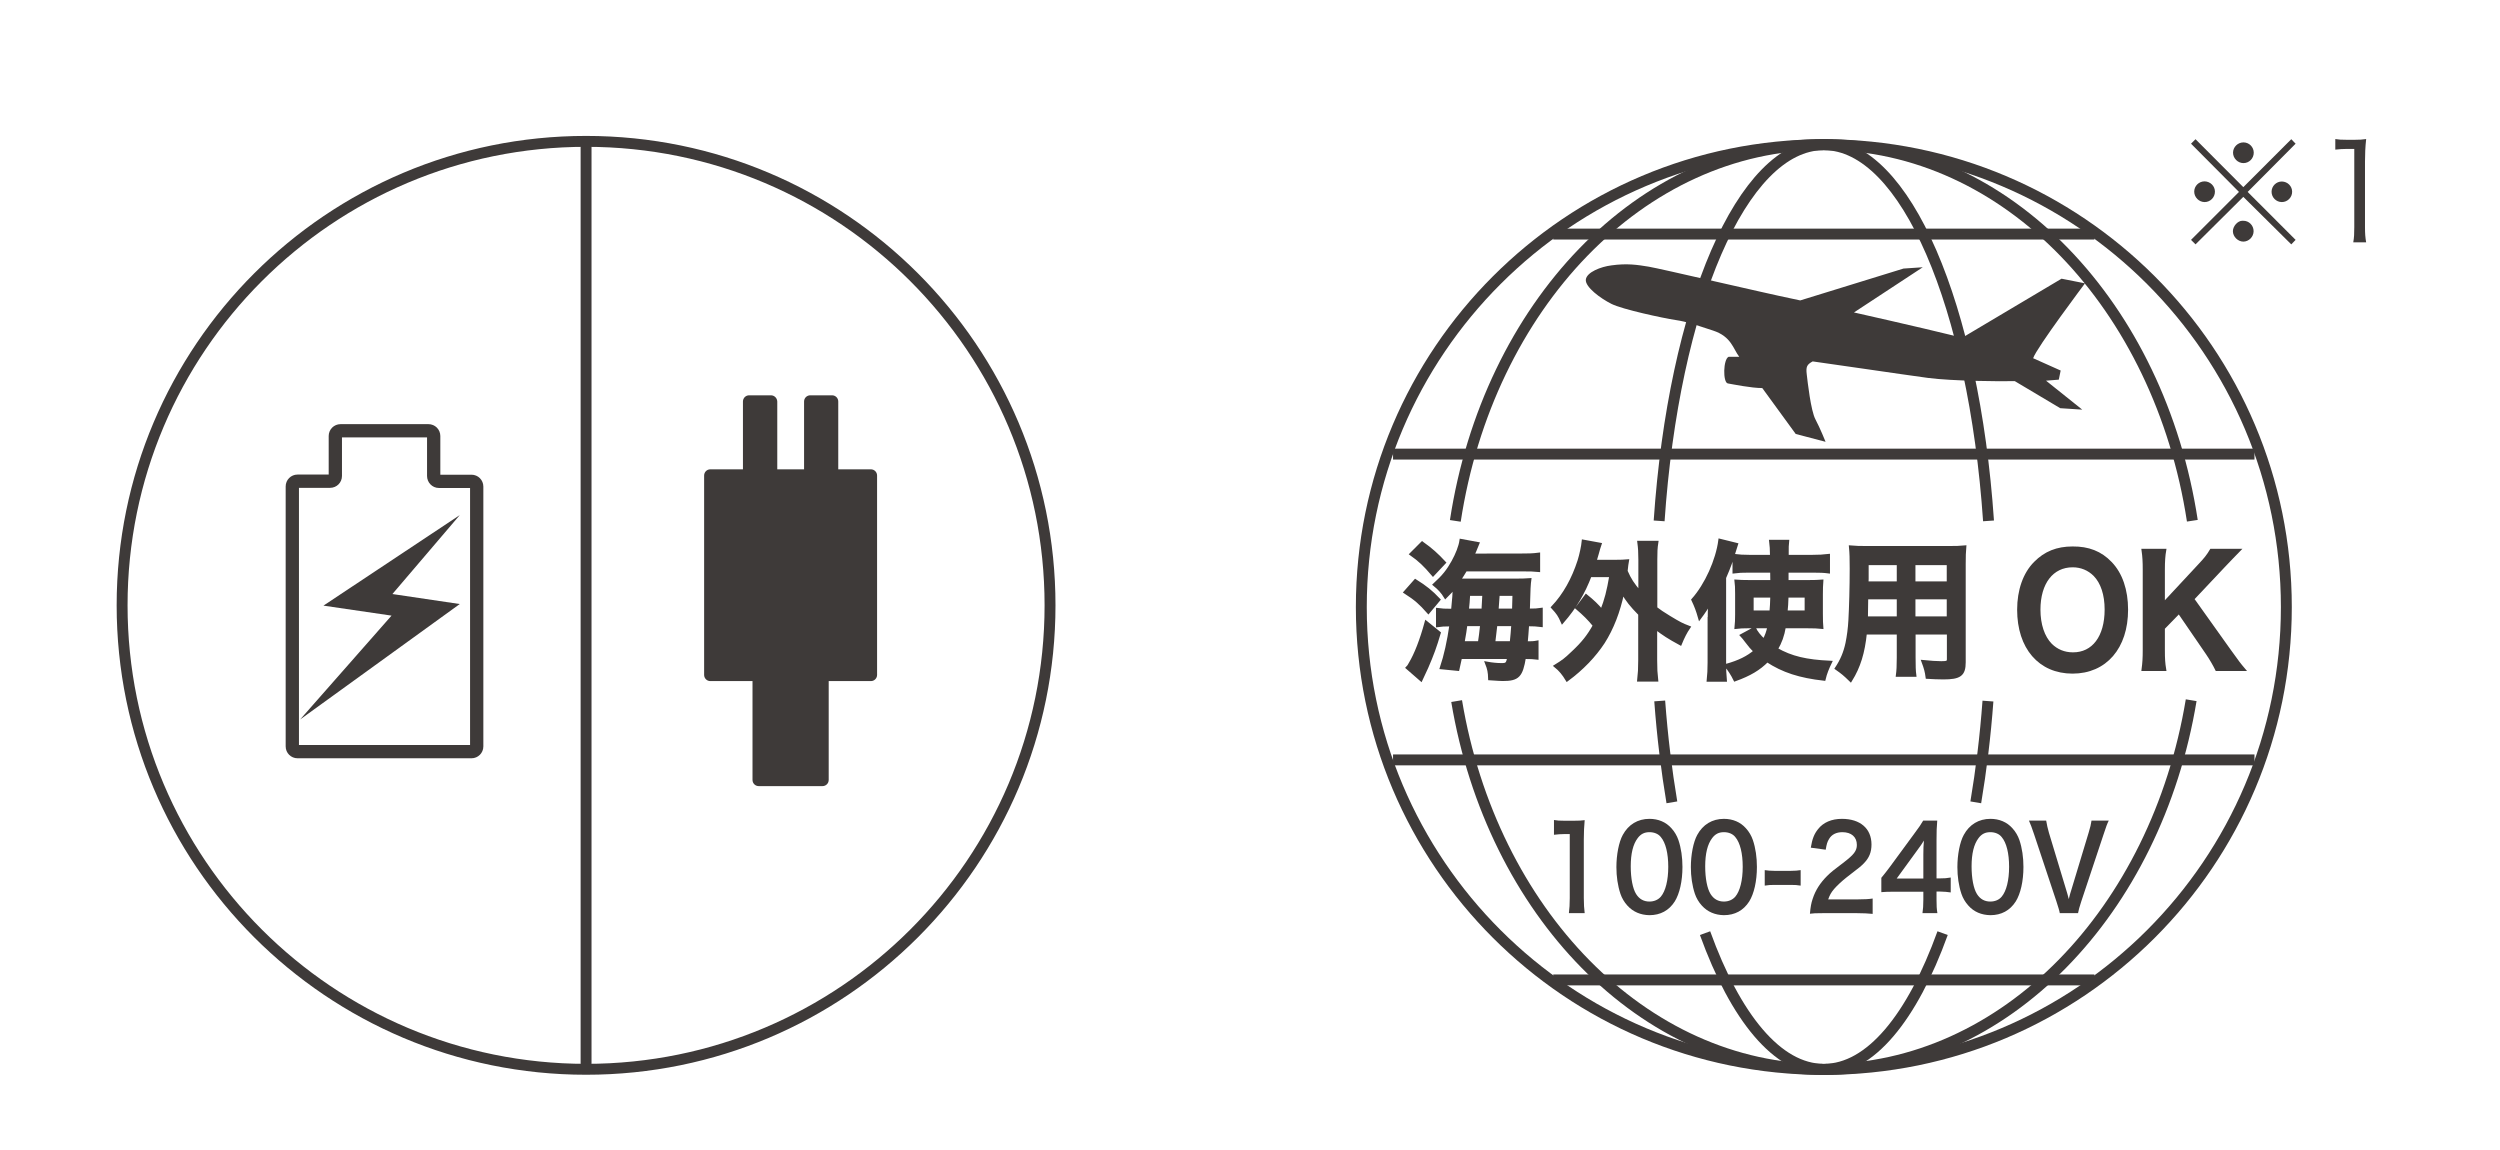 <?xml version="1.0" encoding="utf-8"?>
<!-- Generator: Adobe Illustrator 27.9.0, SVG Export Plug-In . SVG Version: 6.00 Build 0)  -->
<svg version="1.1" id="レイヤー_1" xmlns="http://www.w3.org/2000/svg" xmlns:xlink="http://www.w3.org/1999/xlink" x="0px"
	 y="0px" viewBox="0 0 172.59 79.41" style="enable-background:new 0 0 172.59 79.41;" xml:space="preserve">
<style type="text/css">
	.st0{fill:none;stroke:#3E3A39;stroke-width:0.753;stroke-miterlimit:10;}
	.st1{fill:none;stroke:#3E3A39;stroke-width:0.917;stroke-miterlimit:10;}
	.st2{fill:#3E3A39;}
	.st3{fill:none;stroke:#3E3A39;stroke-width:0.229;stroke-miterlimit:10;}
</style>
<path class="st0" d="M72.49,41.79c0-17.69-14.34-32.03-32.03-32.03c-17.69,0-32.03,14.34-32.03,32.03
	c0,17.69,14.34,32.03,32.03,32.03C58.15,73.82,72.49,59.48,72.49,41.79z"/>
<path class="st1" d="M29.94,32.86v-2.76c0-0.2-0.16-0.36-0.36-0.36h-6.07c-0.2,0-0.36,0.16-0.36,0.36v2.76
	c0,0.2-0.16,0.36-0.36,0.36h-2.25c-0.2,0-0.36,0.16-0.36,0.36v17.95c0,0.2,0.16,0.36,0.36,0.36h12.01c0.2,0,0.36-0.16,0.36-0.36
	V33.59c0-0.2-0.16-0.36-0.36-0.36H30.3C30.1,33.23,29.94,33.06,29.94,32.86z"/>
<polygon class="st2" points="31.74,35.56 22.33,41.81 27.03,42.5 20.72,49.67 31.74,41.7 27.09,41.01 "/>
<line class="st0" x1="40.46" y1="9.76" x2="40.46" y2="73.82"/>
<path class="st2" d="M53.22,27.29h-1.5c-0.24,0-0.43,0.19-0.43,0.43v4.68h-2.25c-0.24,0-0.43,0.19-0.43,0.43v13.76
	c0,0.24,0.19,0.43,0.43,0.43h2.91v6.82c0,0.24,0.19,0.43,0.43,0.43h4.4c0.24,0,0.43-0.19,0.43-0.43v-6.82h2.91
	c0.24,0,0.43-0.19,0.43-0.43V32.83c0-0.24-0.19-0.43-0.43-0.43h-2.25v-4.68c0-0.24-0.19-0.43-0.43-0.43h-1.5
	c-0.24,0-0.43,0.19-0.43,0.43v4.68h-1.85v-4.68C53.65,27.48,53.46,27.29,53.22,27.29"/>
<path class="st0" d="M157.84,41.91c0,17.63-14.3,31.92-31.93,31.92c-17.63,0-31.93-14.29-31.93-31.92
	c0-17.63,14.3-31.92,31.93-31.92C143.54,9.99,157.84,24.28,157.84,41.91z"/>
<path class="st0" d="M151.27,48.34c-2.41,14.54-12.85,25.49-25.36,25.49c-12.49,0-22.92-10.91-25.35-25.43"/>
<path class="st0" d="M100.47,35.96c2.26-14.79,12.79-25.98,25.44-25.98c12.65,0,23.18,11.19,25.44,25.97"/>
<path class="st0" d="M134.11,64.42c-2.1,5.81-4.99,9.4-8.2,9.4c-3.2,0-6.1-3.59-8.2-9.4"/>
<path class="st0" d="M137.24,48.4c-0.18,2.44-0.47,4.79-0.84,6.99"/>
<path class="st0" d="M114.54,35.96c1.01-14.79,5.71-25.97,11.37-25.97c5.65,0,10.36,11.19,11.37,25.97"/>
<path class="st0" d="M115.42,55.39c-0.37-2.21-0.66-4.55-0.84-7"/>
<line class="st0" x1="155.64" y1="31.35" x2="96.17" y2="31.35"/>
<line class="st0" x1="144.59" y1="16.16" x2="107.23" y2="16.16"/>
<line class="st0" x1="155.64" y1="52.46" x2="96.17" y2="52.46"/>
<line class="st0" x1="144.59" y1="67.65" x2="107.23" y2="67.65"/>
<path class="st2" d="M97.71,40.1c0.7,0.44,1.09,0.75,1.61,1.3l-0.71,0.85c-0.55-0.62-0.86-0.9-1.59-1.37L97.71,40.1z M99.35,43.7
	c-0.28,0.95-0.47,1.47-0.86,2.37l-0.39,0.84l-0.93-0.81c0.06-0.06,0.12-0.14,0.19-0.28c0.39-0.65,0.77-1.63,1.1-2.84L99.35,43.7z
	 M98.18,37.5c0.62,0.44,1.02,0.8,1.52,1.34l-0.77,0.82c-0.56-0.66-0.93-1.01-1.5-1.41L98.18,37.5z M104.78,38.33
	c0.76,0,1.05-0.01,1.43-0.06v1.1c-0.27-0.03-0.59-0.04-1.3-0.04h-3.73c-0.17,0.28-0.29,0.48-0.46,0.73h3.84
	c0.48,0,0.78-0.01,1.04-0.03c-0.02,0.14-0.03,0.27-0.05,0.58c0,0.07-0.02,0.58-0.05,1.52c0.49,0,0.62-0.01,0.89-0.05v1.09
	c-0.31-0.04-0.54-0.05-0.84-0.05h-0.1c-0.04,0.54-0.06,0.87-0.1,1.27c0.4,0,0.54-0.01,0.75-0.05v1.08
	c-0.24-0.03-0.42-0.04-0.76-0.04h-0.11c-0.21,1.28-0.44,1.52-1.48,1.52c-0.16,0-0.28-0.01-0.9-0.05c-0.01-0.44-0.06-0.68-0.21-1.06
	c0.38,0.07,0.72,0.1,1.01,0.1c0.37,0,0.42-0.04,0.53-0.51h-3.36c-0.07,0.33-0.09,0.43-0.18,0.82l-1.12-0.11
	c0.28-0.84,0.49-1.79,0.66-2.96h-0.15c-0.32,0-0.5,0.01-0.78,0.05v-1.09c0.28,0.04,0.5,0.05,0.93,0.05h0.11
	c0.08-0.77,0.11-1.2,0.11-1.61c-0.2,0.25-0.3,0.36-0.61,0.67c-0.2-0.33-0.43-0.58-0.75-0.84c0.64-0.59,0.93-0.96,1.27-1.57
	c0.29-0.52,0.5-1.06,0.56-1.47l1.14,0.21c-0.22,0.54-0.22,0.54-0.34,0.8H104.78z M102.14,44.38c0.07-0.47,0.09-0.61,0.16-1.27h-1.11
	c-0.06,0.44-0.07,0.55-0.2,1.27H102.14z M102.39,42.13c0.02-0.33,0.02-0.33,0.06-1.11h-1.07c-0.03,0.52-0.04,0.64-0.09,1.11H102.39z
	 M104.34,44.38c0.05-0.46,0.08-0.85,0.11-1.27h-1.19c-0.04,0.39-0.09,0.81-0.15,1.27H104.34z M104.5,42.13
	c0.02-0.63,0.02-0.63,0.03-1.11h-1.11c-0.06,0.82-0.06,0.82-0.08,1.11H104.5z"/>
<path class="st3" d="M97.71,40.1c0.7,0.44,1.09,0.75,1.61,1.3l-0.71,0.85c-0.55-0.62-0.86-0.9-1.59-1.37L97.71,40.1z M99.35,43.7
	c-0.28,0.95-0.47,1.47-0.86,2.37l-0.39,0.84l-0.93-0.81c0.06-0.06,0.12-0.14,0.19-0.28c0.39-0.65,0.77-1.63,1.1-2.84L99.35,43.7z
	 M98.18,37.5c0.62,0.44,1.02,0.8,1.52,1.34l-0.77,0.82c-0.56-0.66-0.93-1.01-1.5-1.41L98.18,37.5z M104.78,38.33
	c0.76,0,1.05-0.01,1.43-0.06v1.1c-0.27-0.03-0.59-0.04-1.3-0.04h-3.73c-0.17,0.28-0.29,0.48-0.46,0.73h3.84
	c0.48,0,0.78-0.01,1.04-0.03c-0.02,0.14-0.03,0.27-0.05,0.58c0,0.07-0.02,0.58-0.05,1.52c0.49,0,0.62-0.01,0.89-0.05v1.09
	c-0.31-0.04-0.54-0.05-0.84-0.05h-0.1c-0.04,0.54-0.06,0.87-0.1,1.27c0.4,0,0.54-0.01,0.75-0.05v1.08
	c-0.24-0.03-0.42-0.04-0.76-0.04h-0.11c-0.21,1.28-0.44,1.52-1.48,1.52c-0.16,0-0.28-0.01-0.9-0.05c-0.01-0.44-0.06-0.68-0.21-1.06
	c0.38,0.07,0.72,0.1,1.01,0.1c0.37,0,0.42-0.04,0.53-0.51h-3.36c-0.07,0.33-0.09,0.43-0.18,0.82l-1.12-0.11
	c0.28-0.84,0.49-1.79,0.66-2.96h-0.15c-0.32,0-0.5,0.01-0.78,0.05v-1.09c0.28,0.04,0.5,0.05,0.93,0.05h0.11
	c0.08-0.77,0.11-1.2,0.11-1.61c-0.2,0.25-0.3,0.36-0.61,0.67c-0.2-0.33-0.43-0.58-0.75-0.84c0.64-0.59,0.93-0.96,1.27-1.57
	c0.29-0.52,0.5-1.06,0.56-1.47l1.14,0.21c-0.22,0.54-0.22,0.54-0.34,0.8H104.78z M102.14,44.38c0.07-0.47,0.09-0.61,0.16-1.27h-1.11
	c-0.06,0.44-0.07,0.55-0.2,1.27H102.14z M102.39,42.13c0.02-0.33,0.02-0.33,0.06-1.11h-1.07c-0.03,0.52-0.04,0.64-0.09,1.11H102.39z
	 M104.34,44.38c0.05-0.46,0.08-0.85,0.11-1.27h-1.19c-0.04,0.39-0.09,0.81-0.15,1.27H104.34z M104.5,42.13
	c0.02-0.63,0.02-0.63,0.03-1.11h-1.11c-0.06,0.82-0.06,0.82-0.08,1.11H104.5z"/>
<path class="st2" d="M109.5,41.14c0.47,0.38,0.75,0.65,1.08,1.04c0.3-0.77,0.45-1.34,0.64-2.45h-1.45c-0.46,1.21-1.05,2.2-1.91,3.19
	c-0.2-0.45-0.3-0.6-0.66-0.99c0.81-0.86,1.41-1.94,1.82-3.21c0.13-0.41,0.26-1.03,0.29-1.35l1.14,0.21
	c-0.07,0.21-0.11,0.33-0.18,0.6c-0.07,0.24-0.11,0.38-0.17,0.58h1.43c0.38,0,0.57-0.01,0.81-0.03c-0.04,0.22-0.04,0.26-0.09,0.7
	c0.27,0.61,0.45,0.88,0.97,1.5v-2.29c0-0.53-0.02-0.8-0.07-1.19h1.22c-0.06,0.38-0.07,0.65-0.07,1.19v3.35
	c0.27,0.21,0.47,0.34,0.94,0.63c0.73,0.44,0.85,0.5,1.34,0.69c-0.22,0.32-0.4,0.68-0.58,1.12c-0.81-0.44-1.11-0.64-1.71-1.09v2.23
	c0,0.62,0.02,0.92,0.07,1.37h-1.22c0.05-0.44,0.07-0.79,0.07-1.37v-3.18c-0.6-0.61-0.85-0.93-1.19-1.5
	c-0.28,1.34-0.73,2.49-1.34,3.45c-0.61,0.93-1.46,1.82-2.49,2.58c-0.24-0.4-0.48-0.69-0.79-0.94c0.52-0.32,0.7-0.46,1.17-0.91
	c0.73-0.68,1.1-1.16,1.51-1.89c-0.37-0.46-0.71-0.79-1.2-1.21L109.5,41.14z"/>
<path class="st3" d="M109.5,41.14c0.47,0.38,0.75,0.65,1.08,1.04c0.3-0.77,0.45-1.34,0.64-2.45h-1.45c-0.46,1.21-1.05,2.2-1.91,3.19
	c-0.2-0.45-0.3-0.6-0.66-0.99c0.81-0.86,1.41-1.94,1.82-3.21c0.13-0.41,0.26-1.03,0.29-1.35l1.14,0.21
	c-0.07,0.21-0.11,0.33-0.18,0.6c-0.07,0.24-0.11,0.38-0.17,0.58h1.43c0.38,0,0.57-0.01,0.81-0.03c-0.04,0.22-0.04,0.26-0.09,0.7
	c0.27,0.61,0.45,0.88,0.97,1.5v-2.29c0-0.53-0.02-0.8-0.07-1.19h1.22c-0.06,0.38-0.07,0.65-0.07,1.19v3.35
	c0.27,0.21,0.47,0.34,0.94,0.63c0.73,0.44,0.85,0.5,1.34,0.69c-0.22,0.32-0.4,0.68-0.58,1.12c-0.81-0.44-1.11-0.64-1.71-1.09v2.23
	c0,0.62,0.02,0.92,0.07,1.37h-1.22c0.05-0.44,0.07-0.79,0.07-1.37v-3.18c-0.6-0.61-0.85-0.93-1.19-1.5
	c-0.28,1.34-0.73,2.49-1.34,3.45c-0.61,0.93-1.46,1.82-2.49,2.58c-0.24-0.4-0.48-0.69-0.79-0.94c0.52-0.32,0.7-0.46,1.17-0.91
	c0.73-0.68,1.1-1.16,1.51-1.89c-0.37-0.46-0.71-0.79-1.2-1.21L109.5,41.14z"/>
<path class="st2" d="M118.01,42.71c0-0.32,0-0.49,0.03-1.15c-0.22,0.4-0.38,0.65-0.7,1.08c-0.14-0.49-0.25-0.79-0.46-1.23
	c0.92-1.03,1.68-2.73,1.86-4.1l1.13,0.28c-0.4,1.28-0.46,1.46-0.82,2.29v5.87c0,0.44,0.01,0.78,0.05,1.2h-1.16
	c0.04-0.39,0.06-0.7,0.06-1.21V42.71z M123.18,43.24c-0.11,0.65-0.27,1.08-0.56,1.58c1.05,0.6,2.07,0.83,3.73,0.91
	c-0.18,0.37-0.34,0.76-0.43,1.15c-1.68-0.19-2.82-0.56-3.92-1.28c-0.58,0.58-1.2,0.95-2.22,1.32c-0.18-0.37-0.39-0.69-0.62-0.97
	c0.92-0.26,1.5-0.55,2.02-0.99c-0.26-0.25-0.39-0.4-0.62-0.71c-0.13-0.18-0.21-0.27-0.31-0.38l0.87-0.47
	c0.12,0.25,0.32,0.51,0.66,0.83c0.18-0.34,0.27-0.59,0.35-0.97h-1.46c-0.32,0-0.56,0.01-0.81,0.04c0.03-0.3,0.04-0.5,0.04-0.87
	v-1.43c0-0.44-0.01-0.62-0.04-0.87c0.3,0.02,0.45,0.03,0.93,0.03h1.54l-0.01-0.74h-1.64c-0.4,0-0.66,0.01-0.96,0.05v-1.11
	c0.3,0.04,0.68,0.06,1.07,0.06h1.52c-0.01-0.54-0.02-0.72-0.06-1.04h1.15c-0.03,0.29-0.03,0.29-0.03,1.04h1.73
	c0.46,0,0.78-0.02,1.12-0.06v1.11c-0.3-0.04-0.6-0.05-1-0.05h-1.86v0.31v0.43h1.46c0.45,0,0.66-0.01,0.94-0.03
	c-0.02,0.26-0.03,0.52-0.03,0.9v1.33c0,0.5,0.01,0.69,0.03,0.94c-0.29-0.03-0.52-0.04-0.97-0.04H123.18z M120.95,41.14v1.12h1.32
	c0.04-0.46,0.04-0.55,0.06-1.12H120.95z M123.36,41.14c-0.02,0.54-0.03,0.73-0.07,1.12h1.41v-1.12H123.36z"/>
<path class="st3" d="M118.01,42.71c0-0.32,0-0.49,0.03-1.15c-0.22,0.4-0.38,0.65-0.7,1.08c-0.14-0.49-0.25-0.79-0.46-1.23
	c0.92-1.03,1.68-2.73,1.86-4.1l1.13,0.28c-0.4,1.28-0.46,1.46-0.82,2.29v5.87c0,0.44,0.01,0.78,0.05,1.2h-1.16
	c0.04-0.39,0.06-0.7,0.06-1.21V42.71z M123.18,43.24c-0.11,0.65-0.27,1.08-0.56,1.58c1.05,0.6,2.07,0.83,3.73,0.91
	c-0.18,0.37-0.34,0.76-0.43,1.15c-1.68-0.19-2.82-0.56-3.92-1.28c-0.58,0.58-1.2,0.95-2.22,1.32c-0.18-0.37-0.39-0.69-0.62-0.97
	c0.92-0.26,1.5-0.55,2.02-0.99c-0.26-0.25-0.39-0.4-0.62-0.71c-0.13-0.18-0.21-0.27-0.31-0.38l0.87-0.47
	c0.12,0.25,0.32,0.51,0.66,0.83c0.18-0.34,0.27-0.59,0.35-0.97h-1.46c-0.32,0-0.56,0.01-0.81,0.04c0.03-0.3,0.04-0.5,0.04-0.87
	v-1.43c0-0.44-0.01-0.62-0.04-0.87c0.3,0.02,0.45,0.03,0.93,0.03h1.54l-0.01-0.74h-1.64c-0.4,0-0.66,0.01-0.96,0.05v-1.11
	c0.3,0.04,0.68,0.06,1.07,0.06h1.52c-0.01-0.54-0.02-0.72-0.06-1.04h1.15c-0.03,0.29-0.03,0.29-0.03,1.04h1.73
	c0.46,0,0.78-0.02,1.12-0.06v1.11c-0.3-0.04-0.6-0.05-1-0.05h-1.86v0.31v0.43h1.46c0.45,0,0.66-0.01,0.94-0.03
	c-0.02,0.26-0.03,0.52-0.03,0.9v1.33c0,0.5,0.01,0.69,0.03,0.94c-0.29-0.03-0.52-0.04-0.97-0.04H123.18z M120.95,41.14v1.12h1.32
	c0.04-0.46,0.04-0.55,0.06-1.12H120.95z M123.36,41.14c-0.02,0.54-0.03,0.73-0.07,1.12h1.41v-1.12H123.36z"/>
<path class="st2" d="M128.77,43.69c-0.14,1.37-0.44,2.34-1.01,3.26c-0.42-0.41-0.56-0.52-0.97-0.81c0.36-0.54,0.59-1.08,0.73-1.74
	c0.1-0.49,0.17-1.02,0.2-1.58c0.05-0.87,0.09-2.33,0.09-3.55c0-0.74-0.01-1.07-0.05-1.5c0.35,0.03,0.61,0.04,1.14,0.04h5.58
	c0.56,0,0.84-0.01,1.15-0.04c-0.03,0.35-0.04,0.61-0.04,1.17v6.78c0,0.86-0.3,1.07-1.43,1.07c-0.31,0-0.82-0.02-1.11-0.04
	c-0.05-0.39-0.12-0.64-0.28-1.07c0.5,0.05,0.93,0.08,1.25,0.08c0.41,0,0.5-0.04,0.5-0.26v-1.81h-2.39v1.69
	c0,0.6,0.01,0.93,0.05,1.23H131c0.04-0.31,0.06-0.61,0.06-1.22v-1.7H128.77z M131.06,41.26h-2.2c0,0.3-0.01,0.5-0.01,0.65
	c-0.01,0.49-0.01,0.56-0.01,0.76h2.22V41.26z M131.06,38.9h-2.17v1.06l-0.01,0.29h2.18V38.9z M134.51,38.9h-2.39v1.35h2.39V38.9z
	 M134.51,41.26h-2.39v1.41h2.39V41.26z"/>
<path class="st3" d="M128.77,43.69c-0.14,1.37-0.44,2.34-1.01,3.26c-0.42-0.41-0.56-0.52-0.97-0.81c0.36-0.54,0.59-1.08,0.73-1.74
	c0.1-0.49,0.17-1.02,0.2-1.58c0.05-0.87,0.09-2.33,0.09-3.55c0-0.74-0.01-1.07-0.05-1.5c0.35,0.03,0.61,0.04,1.14,0.04h5.58
	c0.56,0,0.84-0.01,1.15-0.04c-0.03,0.35-0.04,0.61-0.04,1.17v6.78c0,0.86-0.3,1.07-1.43,1.07c-0.31,0-0.82-0.02-1.11-0.04
	c-0.05-0.39-0.12-0.64-0.28-1.07c0.5,0.05,0.93,0.08,1.25,0.08c0.41,0,0.5-0.04,0.5-0.26v-1.81h-2.39v1.69
	c0,0.6,0.01,0.93,0.05,1.23H131c0.04-0.31,0.06-0.61,0.06-1.22v-1.7H128.77z M131.06,41.26h-2.2c0,0.3-0.01,0.5-0.01,0.65
	c-0.01,0.49-0.01,0.56-0.01,0.76h2.22V41.26z M131.06,38.9h-2.17v1.06l-0.01,0.29h2.18V38.9z M134.51,38.9h-2.39v1.35h2.39V38.9z
	 M134.51,41.26h-2.39v1.41h2.39V41.26z"/>
<path class="st2" d="M145.69,38.87c0.73,0.75,1.11,1.88,1.11,3.22c0,2.61-1.46,4.3-3.72,4.3c-2.26,0-3.71-1.68-3.71-4.3
	c0-1.33,0.4-2.48,1.14-3.22c0.69-0.7,1.51-1.03,2.57-1.03C144.17,37.83,145.01,38.16,145.69,38.87 M145.41,42.08
	c0-1.04-0.28-1.88-0.79-2.4c-0.41-0.41-0.94-0.63-1.53-0.63c-1.43,0-2.34,1.18-2.34,3.04c0,1.03,0.29,1.9,0.81,2.43
	c0.41,0.41,0.94,0.63,1.54,0.63C144.52,45.16,145.41,43.98,145.41,42.08"/>
<path class="st3" d="M145.69,38.87c0.73,0.75,1.11,1.88,1.11,3.22c0,2.61-1.46,4.3-3.72,4.3c-2.26,0-3.71-1.68-3.71-4.3
	c0-1.33,0.4-2.48,1.14-3.22c0.69-0.7,1.51-1.03,2.57-1.03C144.17,37.83,145.01,38.16,145.69,38.87z M145.41,42.08
	c0-1.04-0.28-1.88-0.79-2.4c-0.41-0.41-0.94-0.63-1.53-0.63c-1.43,0-2.34,1.18-2.34,3.04c0,1.03,0.29,1.9,0.81,2.43
	c0.41,0.41,0.94,0.63,1.54,0.63C144.52,45.16,145.41,43.98,145.41,42.08z"/>
<path class="st2" d="M153.89,44.9c0.6,0.84,0.71,0.98,0.99,1.31h-1.84c-0.15-0.31-0.4-0.74-0.63-1.08l-1.98-2.89l-1.09,1.12v1.52
	c0,0.61,0.02,0.9,0.09,1.33h-1.47c0.06-0.46,0.08-0.78,0.08-1.33v-5.55c0-0.56-0.02-0.9-0.08-1.33h1.47
	c-0.06,0.34-0.09,0.74-0.09,1.33v2.4l2.54-2.73c0.39-0.41,0.58-0.66,0.78-1h1.88c-0.29,0.3-0.62,0.63-1.05,1.09l-2.13,2.26
	L153.89,44.9z"/>
<path class="st3" d="M153.89,44.9c0.6,0.84,0.71,0.98,0.99,1.31h-1.84c-0.15-0.31-0.4-0.74-0.63-1.08l-1.98-2.89l-1.09,1.12v1.52
	c0,0.61,0.02,0.9,0.09,1.33h-1.47c0.06-0.46,0.08-0.78,0.08-1.33v-5.55c0-0.56-0.02-0.9-0.08-1.33h1.47
	c-0.06,0.34-0.09,0.74-0.09,1.33v2.4l2.54-2.73c0.39-0.41,0.58-0.66,0.78-1h1.88c-0.29,0.3-0.62,0.63-1.05,1.09l-2.13,2.26
	L153.89,44.9z"/>
<path class="st2" d="M108.31,63.04c0.04-0.31,0.06-0.63,0.06-1.04v-4.42h-0.35c-0.27,0-0.48,0.02-0.74,0.05v-1.02
	c0.22,0.04,0.38,0.05,0.72,0.05h0.66c0.37,0,0.48-0.01,0.74-0.04c-0.04,0.47-0.06,0.84-0.06,1.33V62c0,0.43,0.02,0.71,0.06,1.04
	H108.31z"/>
<path class="st2" d="M112.35,62.52c-0.22-0.24-0.38-0.52-0.48-0.81c-0.19-0.57-0.28-1.2-0.28-1.85c0-0.85,0.17-1.73,0.44-2.22
	c0.39-0.72,1.04-1.11,1.84-1.11c0.61,0,1.14,0.22,1.52,0.65c0.22,0.24,0.38,0.52,0.48,0.81c0.19,0.56,0.28,1.2,0.28,1.86
	c0,0.99-0.2,1.85-0.53,2.38c-0.4,0.63-1,0.95-1.75,0.95C113.26,63.17,112.74,62.95,112.35,62.52 M114.66,61.9
	c0.32-0.38,0.51-1.12,0.51-2.06c0-0.93-0.18-1.66-0.51-2.05c-0.17-0.22-0.46-0.34-0.79-0.34c-0.35,0-0.6,0.13-0.81,0.41
	c-0.32,0.42-0.48,1.07-0.48,1.95c0,0.84,0.14,1.54,0.37,1.91c0.22,0.35,0.53,0.52,0.92,0.52C114.19,62.24,114.47,62.12,114.66,61.9"
	/>
<path class="st2" d="M117.49,62.52c-0.22-0.24-0.38-0.52-0.48-0.81c-0.19-0.57-0.28-1.2-0.28-1.85c0-0.85,0.17-1.73,0.44-2.22
	c0.39-0.72,1.04-1.11,1.84-1.11c0.61,0,1.14,0.22,1.52,0.65c0.22,0.24,0.38,0.52,0.48,0.81c0.19,0.56,0.28,1.2,0.28,1.86
	c0,0.99-0.2,1.85-0.53,2.38c-0.4,0.63-1,0.95-1.75,0.95C118.4,63.17,117.88,62.95,117.49,62.52 M119.8,61.9
	c0.32-0.38,0.51-1.12,0.51-2.06c0-0.93-0.18-1.66-0.51-2.05c-0.17-0.22-0.46-0.34-0.79-0.34c-0.35,0-0.6,0.13-0.81,0.41
	c-0.32,0.42-0.48,1.07-0.48,1.95c0,0.84,0.14,1.54,0.37,1.91c0.22,0.35,0.53,0.52,0.92,0.52C119.33,62.24,119.61,62.12,119.8,61.9"
	/>
<path class="st2" d="M121.83,60.07c0.21,0.03,0.39,0.05,0.68,0.05h1.12c0.3,0,0.47-0.02,0.68-0.05v1.07
	c-0.24-0.04-0.39-0.05-0.68-0.05h-1.12c-0.28,0-0.44,0.01-0.68,0.05V60.07z"/>
<path class="st2" d="M125.88,63.04c-0.56,0-0.68,0.01-0.93,0.04c0.04-0.46,0.09-0.74,0.19-1.03c0.19-0.59,0.52-1.1,0.99-1.57
	c0.25-0.25,0.47-0.43,1.19-0.97c0.66-0.51,0.87-0.77,0.87-1.18c0-0.55-0.38-0.88-1-0.88c-0.42,0-0.74,0.16-0.92,0.47
	c-0.12,0.19-0.17,0.37-0.23,0.74l-1.03-0.14c0.1-0.61,0.23-0.94,0.5-1.28c0.36-0.46,0.93-0.71,1.65-0.71c1.26,0,2.04,0.67,2.04,1.77
	c0,0.53-0.16,0.92-0.51,1.28c-0.2,0.21-0.27,0.27-1.21,0.99c-0.32,0.25-0.68,0.59-0.86,0.8c-0.22,0.26-0.3,0.42-0.41,0.72h2.02
	c0.45,0,0.82-0.02,1.05-0.06v1.06c-0.34-0.03-0.63-0.05-1.09-0.05H125.88z"/>
<path class="st2" d="M134.67,61.61c-0.27-0.04-0.42-0.05-0.72-0.06h-0.26v0.57c0,0.41,0.01,0.62,0.06,0.92h-1.03
	c0.04-0.28,0.06-0.53,0.06-0.93v-0.55h-2c-0.43,0-0.66,0.01-0.9,0.03V60.6c0.25-0.3,0.32-0.4,0.58-0.74l1.71-2.33
	c0.32-0.43,0.43-0.59,0.6-0.88h0.97c-0.04,0.47-0.05,0.75-0.05,1.36v2.63h0.25c0.29,0,0.46-0.01,0.73-0.06V61.61z M132.78,58.99
	c0-0.38,0.01-0.63,0.04-0.96c-0.14,0.23-0.23,0.36-0.49,0.71l-1.39,1.91h1.84V58.99z"/>
<path class="st2" d="M135.89,62.52c-0.22-0.24-0.38-0.52-0.48-0.81c-0.19-0.57-0.28-1.2-0.28-1.85c0-0.85,0.17-1.73,0.44-2.22
	c0.39-0.72,1.04-1.11,1.84-1.11c0.61,0,1.14,0.22,1.52,0.65c0.22,0.24,0.38,0.52,0.48,0.81c0.19,0.56,0.28,1.2,0.28,1.86
	c0,0.99-0.2,1.85-0.53,2.38c-0.4,0.63-1,0.95-1.75,0.95C136.79,63.17,136.27,62.95,135.89,62.52 M138.19,61.9
	c0.32-0.38,0.51-1.12,0.51-2.06c0-0.93-0.18-1.66-0.51-2.05c-0.17-0.22-0.46-0.34-0.79-0.34c-0.35,0-0.6,0.13-0.81,0.41
	c-0.32,0.42-0.48,1.07-0.48,1.95c0,0.84,0.14,1.54,0.37,1.91c0.22,0.35,0.53,0.52,0.92,0.52C137.73,62.24,138.01,62.12,138.19,61.9"
	/>
<path class="st2" d="M142.2,63.04c-0.03-0.18-0.11-0.42-0.23-0.8l-1.54-4.63c-0.16-0.48-0.26-0.74-0.36-0.96h1.19
	c0.04,0.27,0.11,0.55,0.19,0.84l1.2,3.97c0.04,0.1,0.12,0.42,0.17,0.61c0.06-0.24,0.12-0.47,0.17-0.61l1.2-3.97
	c0.12-0.4,0.16-0.57,0.2-0.84h1.19c-0.1,0.2-0.19,0.43-0.36,0.96l-1.54,4.63c-0.12,0.36-0.19,0.62-0.22,0.8H142.2z"/>
<path class="st2" d="M142.13,26.21l0.13-0.63l-1.9-0.85c0.22-0.7,3.58-5.17,3.58-5.17l-1.62-0.32l-6.88,4.09
	c-0.38-0.14-4.21-1.03-7.45-1.76l4.75-3.12l-1.33,0.09l-7.13,2.2c-0.2-0.04-0.37-0.08-0.51-0.11c-2-0.41-9.16-2.09-9.95-2.22
	s-1.5-0.24-2.57-0.09c-0.73,0.09-1.71,0.47-1.77,0.98c-0.06,0.51,1.01,1.3,1.77,1.68c0.76,0.38,3.55,0.98,4.41,1.11
	c0.86,0.13,1.33,0.32,2.6,0.73c1.27,0.41,1.39,1.27,1.81,1.81h-0.73c-0.38,0.16-0.41,1.77-0.06,1.84c0.35,0.06,1.62,0.32,2.38,0.32
	l2.31,3.17l2.06,0.54c0,0-0.38-0.95-0.7-1.55s-0.54-2.6-0.6-3.11c-0.06-0.51,0-0.67,0.41-0.89c0.51,0.06,6.31,0.92,7.96,1.14
	c1.65,0.22,5.14,0.25,5.99,0.22l3.14,1.87l1.52,0.1l-2.5-2L142.13,26.21z"/>
<path class="st2" d="M158.18,9.61l0.3,0.31l-3.31,3.33l3.31,3.31l-0.3,0.31l-3.31-3.28l-3.3,3.28l-0.31-0.31l3.31-3.31l-3.31-3.33
	l0.31-0.31l3.3,3.31L158.18,9.61z M152.91,13.23c0,0.4-0.32,0.72-0.71,0.72c-0.39,0-0.72-0.33-0.72-0.72c0-0.39,0.32-0.71,0.72-0.71
	C152.59,12.53,152.91,12.84,152.91,13.23 M155.58,15.96c0,0.39-0.33,0.72-0.71,0.72c-0.37,0-0.72-0.34-0.72-0.72
	c0-0.35,0.34-0.72,0.65-0.72h0.03c0.01,0.01,0.01,0.01,0.02,0.01l0.02-0.01C155.26,15.24,155.58,15.56,155.58,15.96 M155.59,10.54
	c0,0.4-0.32,0.72-0.71,0.72c-0.39,0-0.72-0.33-0.72-0.72c0-0.39,0.33-0.71,0.72-0.71C155.27,9.83,155.59,10.15,155.59,10.54
	 M158.24,13.24c0,0.39-0.32,0.71-0.71,0.71c-0.39,0-0.71-0.32-0.71-0.71c0-0.39,0.32-0.71,0.71-0.71
	C157.93,12.54,158.24,12.85,158.24,13.24"/>
<path class="st2" d="M161.22,9.6c0.24,0.04,0.42,0.05,0.77,0.05h0.59c0.32,0,0.47-0.01,0.77-0.05c-0.06,0.57-0.08,1.04-0.08,1.55
	v4.53c0,0.44,0.02,0.71,0.08,1.05h-0.89c0.06-0.33,0.07-0.62,0.07-1.05v-5.4h-0.5c-0.3,0-0.54,0.02-0.81,0.05V9.6z"/>
</svg>
